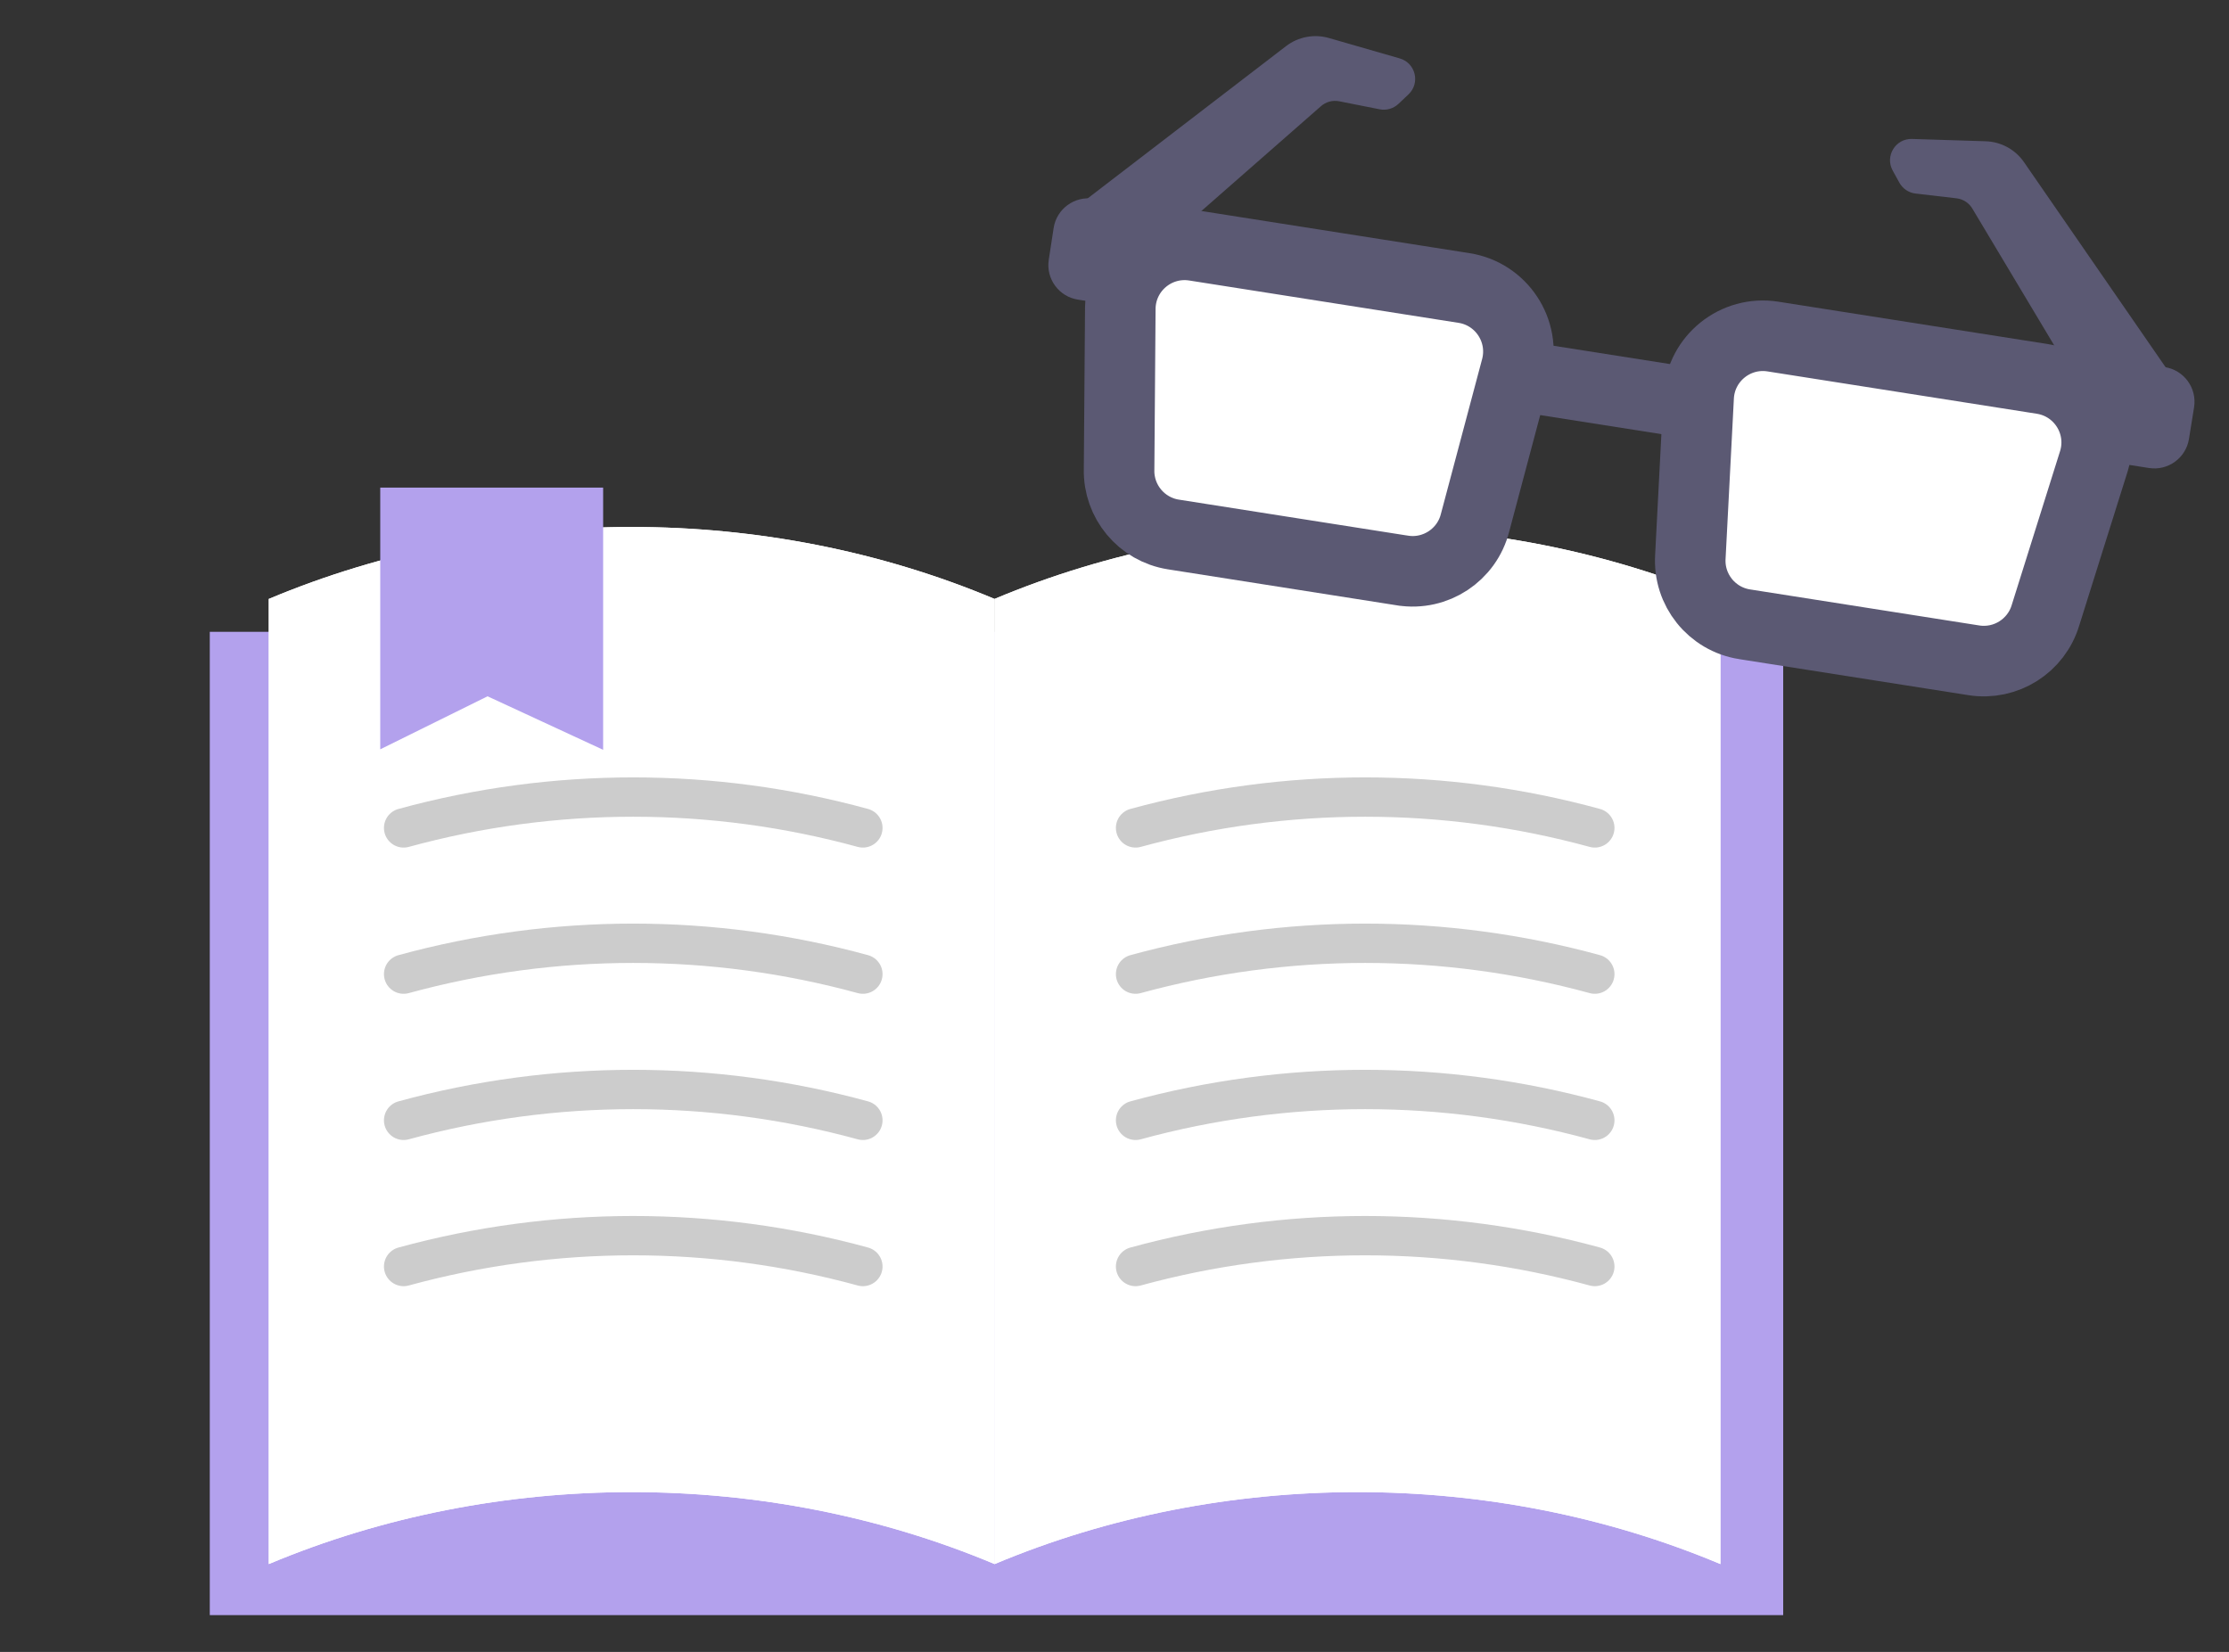 <svg width="170" height="126" viewBox="0 0 170 126" fill="none" xmlns="http://www.w3.org/2000/svg">
<rect x="0" y="0" width="170" height="126" fill="#333333" stroke="none"/>
<mask id="mask0_1853_3120" style="mask-type:alpha" maskUnits="userSpaceOnUse" x="0" y="0" width="170" height="126">
<rect width="170" height="126" fill="#D9D9D9"/>
</mask>
<g mask="url(#mask0_1853_3120)">
<path d="M136 48.191H16V123.191H136V48.191Z" fill="#B3A1ED"/>
<path d="M75.855 119.297C58.43 111.978 37.92 111.978 20.498 119.297V45.684C37.92 38.364 58.434 38.364 75.855 45.684V119.297Z" fill="white"/>
<path d="M75.855 119.297C58.43 111.978 37.92 111.978 20.498 119.297V45.684C37.92 38.364 58.434 38.364 75.855 45.684V119.297Z" fill="white"/>
<path d="M131.212 119.297C113.787 111.978 93.277 111.978 75.855 119.297C75.855 94.758 75.855 70.219 75.855 45.68C93.28 38.361 113.791 38.361 131.212 45.68C131.212 70.219 131.212 94.758 131.212 119.297Z" fill="white"/>
<path d="M131.212 119.297C113.787 111.978 93.277 111.978 75.855 119.297C75.855 94.758 75.855 70.219 75.855 45.68C93.28 38.361 113.791 38.361 131.212 45.68C131.212 70.219 131.212 94.758 131.212 119.297Z" fill="white"/>
<path d="M30.783 63.148C42.248 60.01 54.343 60.01 65.809 63.148" stroke="#CCCCCC" stroke-width="3" stroke-linecap="round" stroke-linejoin="round"/>
<path d="M30.783 74.3C42.248 71.162 54.343 71.162 65.809 74.3" stroke="#CCCCCC" stroke-width="3" stroke-linecap="round" stroke-linejoin="round"/>
<path d="M30.783 85.452C42.248 82.314 54.343 82.314 65.809 85.452" stroke="#CCCCCC" stroke-width="3" stroke-linecap="round" stroke-linejoin="round"/>
<path d="M30.783 96.601C42.248 93.463 54.343 93.463 65.809 96.601" stroke="#CCCCCC" stroke-width="3" stroke-linecap="round" stroke-linejoin="round"/>
<path d="M86.606 63.148C98.072 60.01 110.167 60.01 121.632 63.148" stroke="#CCCCCC" stroke-width="3" stroke-linecap="round" stroke-linejoin="round"/>
<path d="M86.606 74.3C98.072 71.162 110.167 71.162 121.632 74.3" stroke="#CCCCCC" stroke-width="3" stroke-linecap="round" stroke-linejoin="round"/>
<path d="M86.606 85.452C98.072 82.314 110.167 82.314 121.632 85.452" stroke="#CCCCCC" stroke-width="3" stroke-linecap="round" stroke-linejoin="round"/>
<path d="M86.606 96.601C98.072 93.463 110.167 93.463 121.632 96.601" stroke="#CCCCCC" stroke-width="3" stroke-linecap="round" stroke-linejoin="round"/>
<path d="M46 57.191V37.191H29V57.154L37.185 53.109L46 57.191Z" fill="#B3A1ED"/>
<path d="M106.975 43.516L89.494 40.767C87.061 40.385 85.287 38.257 85.35 35.794L85.443 23.462C85.518 20.496 88.182 18.275 91.112 18.736L111.656 21.966C114.51 22.414 116.362 25.219 115.653 28.02L112.499 39.869C111.877 42.329 109.484 43.91 106.977 43.516L106.975 43.516Z" fill="white" stroke="#5B5973" stroke-width="5.381" stroke-miterlimit="10"/>
<path d="M133.058 47.616L150.539 50.364C152.972 50.747 155.313 49.267 156.011 46.903L159.707 35.137C160.546 32.292 158.691 29.361 155.76 28.9L135.215 25.67C132.362 25.221 129.738 27.322 129.554 30.206L128.92 42.451C128.757 44.983 130.549 47.222 133.056 47.616L133.058 47.616Z" fill="white" stroke="#5B5973" stroke-width="5.381" stroke-miterlimit="10"/>
<path d="M115.556 28.636L129.457 30.821" stroke="#5B5973" stroke-width="5.381" stroke-miterlimit="10"/>
<path d="M83.413 15.159L91.332 16.404L85.942 23.44L82.21 22.853C80.757 22.627 79.762 21.266 79.987 19.811L80.358 17.392C80.583 15.932 81.952 14.929 83.413 15.159Z" fill="#5B5973"/>
<path d="M165.11 28.004L157.192 26.759L160.163 35.109L163.894 35.696C165.347 35.924 166.712 34.934 166.947 33.48L167.336 31.064C167.569 29.606 166.574 28.232 165.113 28.002L165.11 28.004Z" fill="#5B5973"/>
<path d="M82.769 15.273L91.073 16.579L100.732 8.112C101.113 7.768 101.633 7.625 102.137 7.725L105.223 8.336C105.74 8.44 106.273 8.284 106.657 7.922L107.421 7.2C108.337 6.335 107.965 4.803 106.753 4.455L101.352 2.899C100.223 2.575 99.009 2.807 98.079 3.522L82.769 15.273Z" fill="#5B5973"/>
<path d="M165.333 28.254L157.031 26.949L150.436 15.927C150.179 15.482 149.728 15.187 149.218 15.126L146.093 14.762C145.569 14.702 145.11 14.389 144.856 13.927L144.349 13.006C143.743 11.902 144.568 10.558 145.828 10.598L151.444 10.775C152.618 10.813 153.702 11.405 154.368 12.372L165.333 28.254Z" fill="#5B5973"/>
</g>
</svg>
